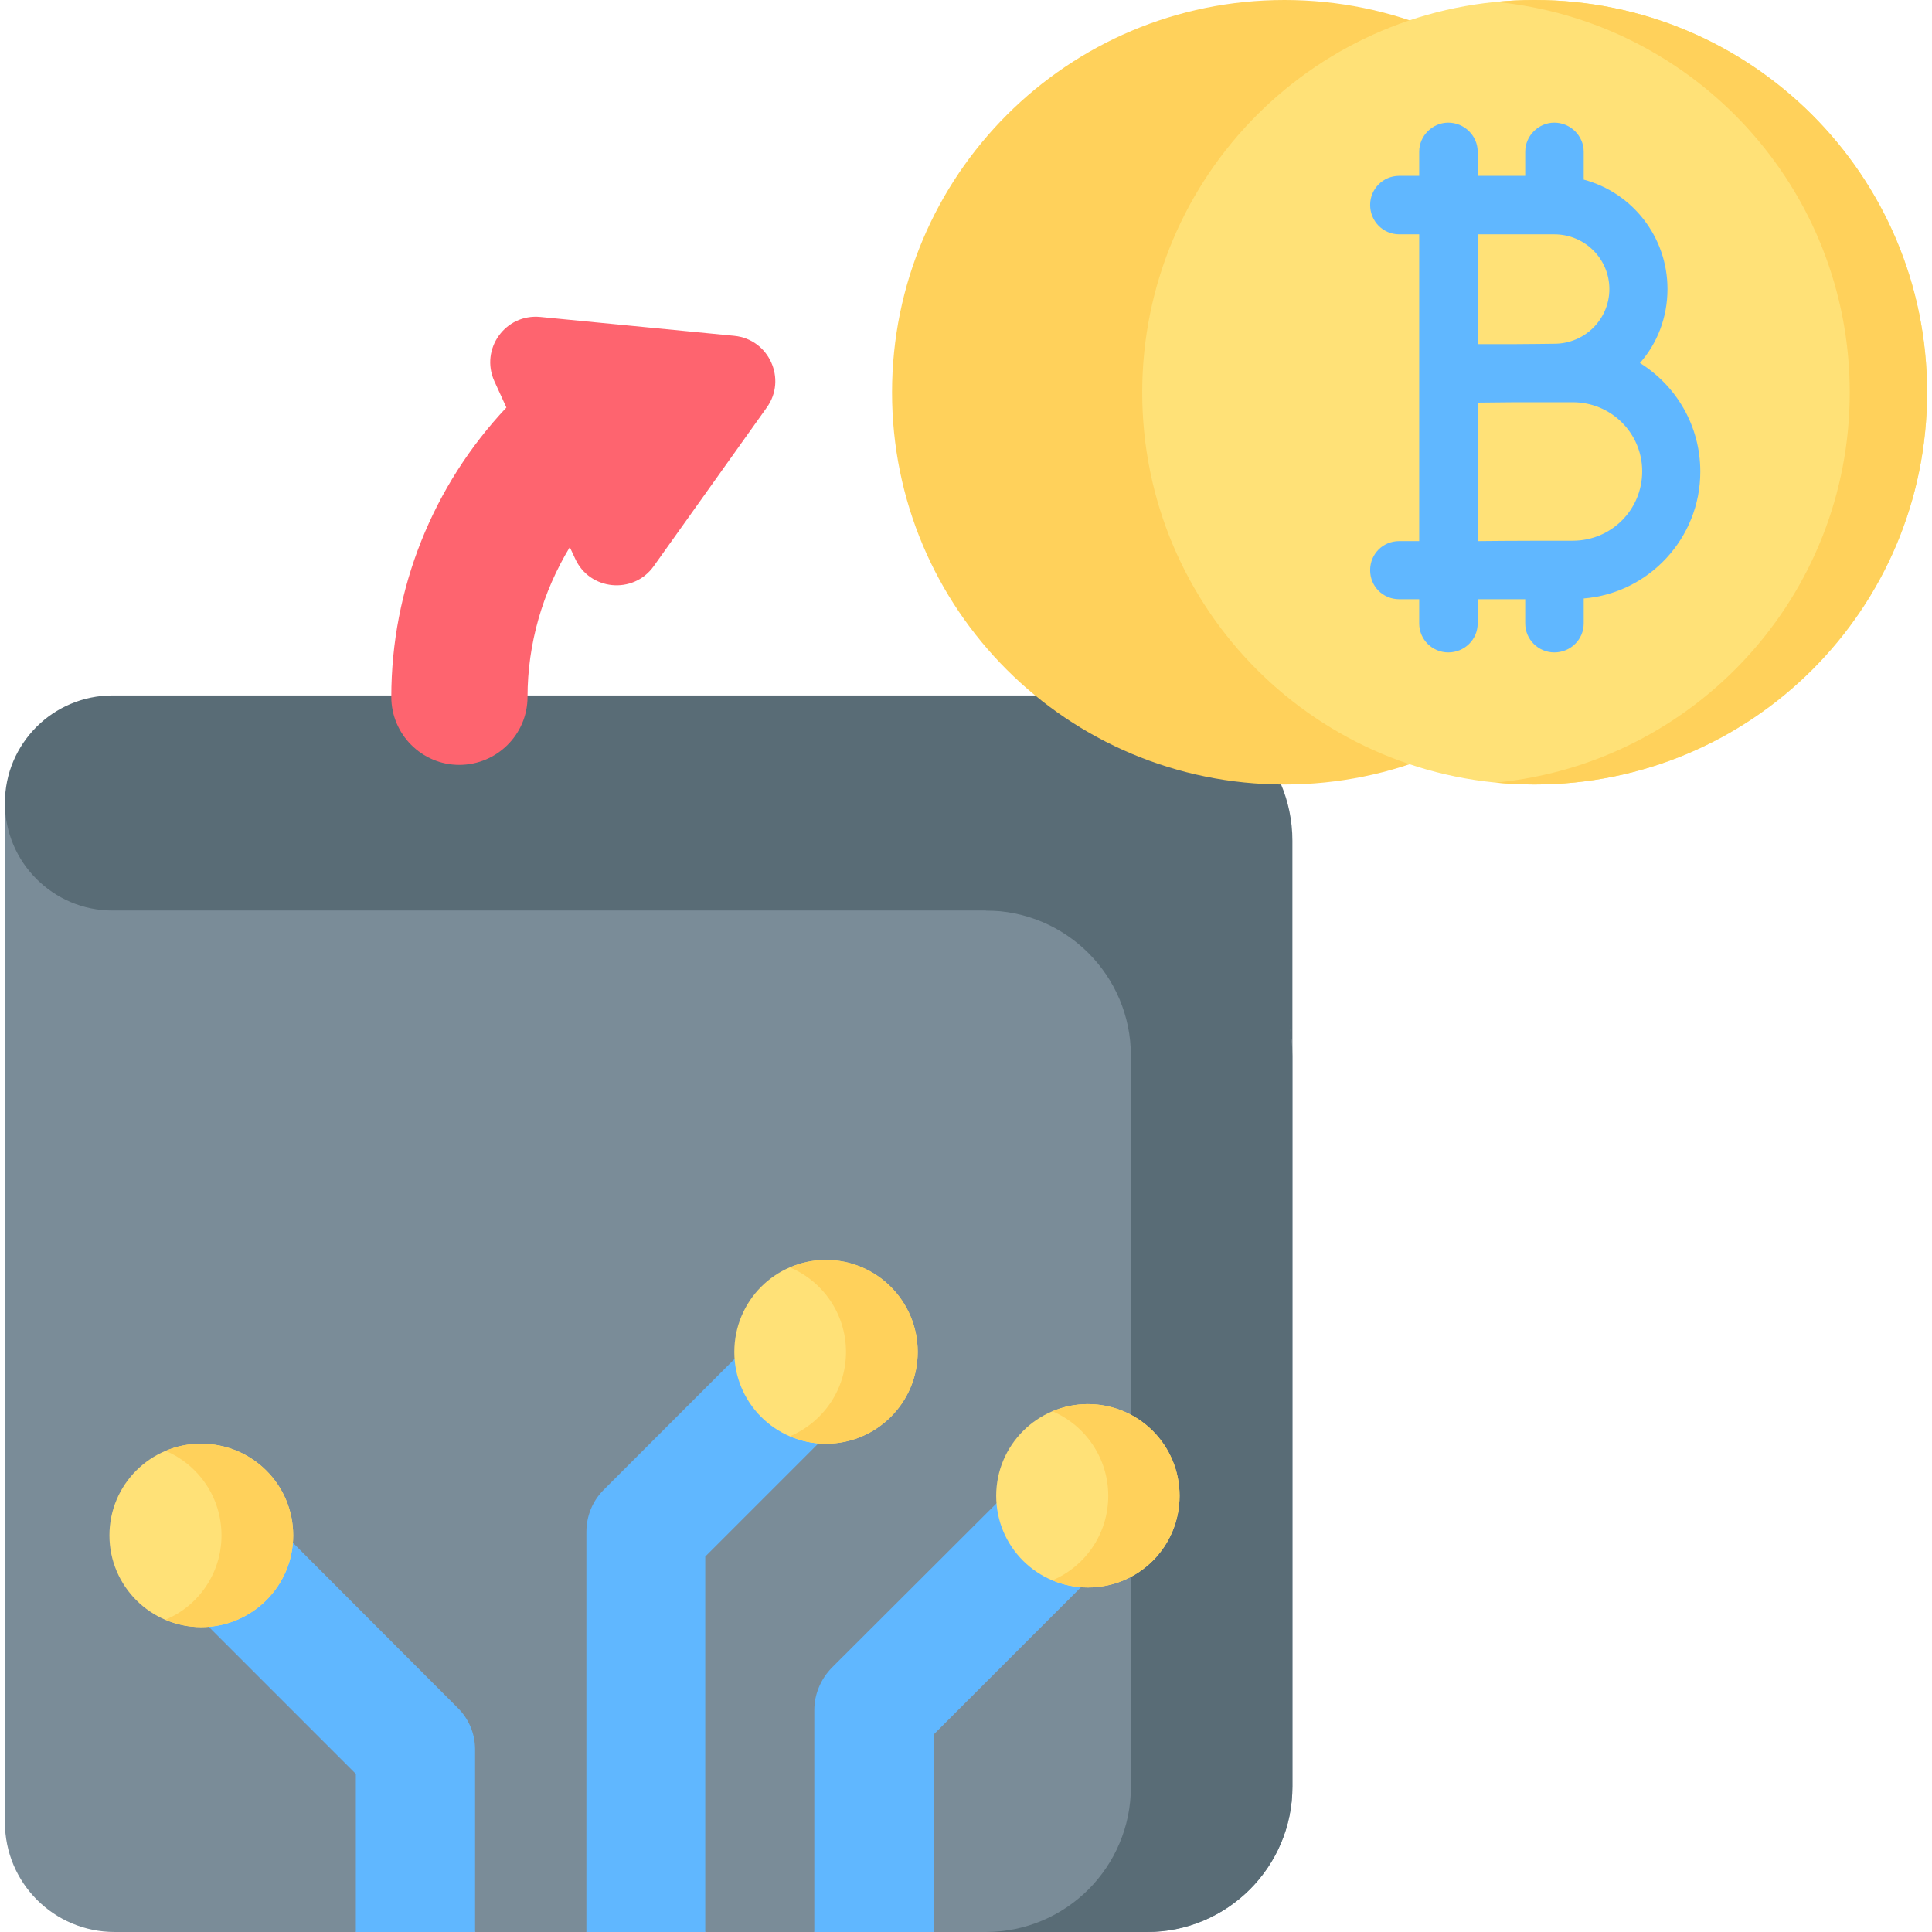 <svg version="1.2" xmlns="http://www.w3.org/2000/svg" viewBox="0 0 512 512" width="70" height="70">
	<title>Centralized Arbitrage Bot Development</title>
	<style>
		.s0 { fill: #7a8c98 } 
		.s1 { fill: #596c76 } 
		.s2 { fill: #60b7ff } 
		.s3 { fill: #ffe177 } 
		.s4 { fill: #ffd15b } 
		.s5 { fill: #fe646f } 
	</style>
	<g>
		<path class="s0" d="m1.3 212.8v270.1c0 16.1 13 29.1 29.1 29.1h63.9l15.8-10.4 15.8 10.4h29.5l15.2-9.2 16.3 9.2h28.9l14.5-18.2 17.1 18.2h56.6c21.2 0 38.5-17.2 38.5-38.5v-193.7c0-21.3-17.3-67-38.5-67h-88.2z"/>
		<path class="s1" d="m342.5 279.8v193.7c0 21.3-17.3 38.5-38.5 38.5h-42.8c21.3 0 38.5-17.2 38.5-38.5v-193.7c0-21.3-17.2-38.5-38.5-38.5l42.8-11.4c21.2 0 38.5 28.6 38.5 49.9z"/>
		<path class="s1" d="m342.5 279.8c0-21.3-17.3-38.5-38.5-38.5h-260.6-13.6c-15.7 0-28.5-12.8-28.5-28.5 0-7.9 3.2-15 8.4-20.2 5.1-5.1 12.3-8.3 20.1-8.3h274.2c21.2 0 38.5 17.2 38.5 38.5 0 0 0 57 0 57z"/>
		<g>
			<path class="s2" d="m299.5 407.6l-52.1 52.1v52.3h-31.6v-58.8c0-4.2 1.7-8.2 4.6-11.2l56.8-56.7c1.7-1.7 3.6-2.9 5.7-3.7 5.6-2 12.1-0.8 16.6 3.7 2.4 2.4 3.9 5.4 4.4 8.6 0.8 4.8-0.7 10-4.4 13.7z"/>
			<path fill-rule="evenodd" class="s3" d="m288.3 420.7c-13.4 0-24.3-10.8-24.3-24.3 0-13.4 10.9-24.3 24.3-24.3 13.5 0 24.3 10.9 24.3 24.3 0 13.5-10.8 24.3-24.3 24.3z"/>
			<path class="s4" d="m312.6 396.4c0 13.4-10.8 24.3-24.3 24.3-3.3 0-6.5-0.7-9.4-1.9 8.7-3.7 14.8-12.3 14.8-22.4 0-10-6.1-18.7-14.8-22.4 2.9-1.2 6.1-1.9 9.4-1.9 13.5 0 24.3 10.9 24.3 24.3z"/>
		</g>
		<g>
			<path class="s2" d="m230 369.4l-43.1 43.1v99.5h-31.5v-106c0-4.2 1.6-8.2 4.6-11.2l47.7-47.7c2.5-2.5 5.6-3.9 8.7-4.4 4.8-0.8 9.9 0.7 13.6 4.4 1.7 1.6 2.9 3.6 3.6 5.6 2.1 5.6 0.9 12.2-3.6 16.7z"/>
			<path fill-rule="evenodd" class="s3" d="m218.9 382.6c-13.5 0-24.3-10.9-24.3-24.3 0-13.5 10.8-24.4 24.3-24.4 13.4 0 24.3 10.9 24.3 24.4 0 13.4-10.9 24.3-24.3 24.3z"/>
			<path class="s4" d="m243.2 358.3c0 13.4-10.9 24.3-24.3 24.3-3.4 0-6.6-0.7-9.5-2 8.7-3.7 14.8-12.3 14.8-22.3 0-10.1-6.1-18.7-14.8-22.4 2.9-1.3 6.1-2 9.5-2 13.4 0 24.3 10.9 24.3 24.3z"/>
		</g>
		<g>
			<path class="s2" d="m125.9 463.6v48.4h-31.6v-41.9l-52.1-52.1c-6.2-6.1-6.2-16.1 0-22.3 6.2-6.1 16.1-6.1 22.3 0l56.7 56.8c3 2.9 4.7 6.9 4.7 11.1z"/>
			<path fill-rule="evenodd" class="s3" d="m53.3 431.2c-13.4 0-24.3-10.9-24.3-24.3 0-13.5 10.9-24.3 24.3-24.3 13.5 0 24.4 10.8 24.4 24.3 0 13.4-10.9 24.3-24.4 24.3z"/>
			<path class="s4" d="m77.7 406.9c0 13.4-10.9 24.3-24.4 24.3-3.3 0-6.5-0.7-9.4-2 8.7-3.6 14.8-12.3 14.8-22.3 0-10.1-6.1-18.7-14.8-22.4 2.9-1.3 6.1-1.9 9.4-1.9 13.5 0 24.4 10.9 24.4 24.3z"/>
		</g>
		<path class="s5" d="m194.6 89l-51.4-5c-9.3-0.9-16 8.5-12.2 17l3.2 7c-19.5 20.7-30.5 48.1-30.5 76.7 0 9.9 8.1 18 18 18 10 0 18.1-8.1 18.1-18 0-14.1 4-27.8 11.2-39.7l1.4 3c3.8 8.5 15.4 9.6 20.8 2.1l30-42.1c5.4-7.5 0.6-18.1-8.6-19z"/>
		<path fill-rule="evenodd" class="s4" d="m340.4 207.9c-57.5 0-104-46.4-104-103.9 0-57.5 46.5-104 104-104 57.5 0 104 46.5 104 104 0 57.5-46.5 103.9-104 103.9z"/>
		<path fill-rule="evenodd" class="s3" d="m406.7 207.9c-57.5 0-104-46.4-104-103.9 0-57.5 46.5-104 104-104 57.5 0 104 46.5 104 104 0 57.5-46.5 103.9-104 103.9z"/>
		<path class="s4" d="m510.7 104c0 57.4-46.6 103.9-104 103.9q-5.2 0-10.3-0.5c52.7-5.1 93.8-49.4 93.8-103.4 0-54-41.1-98.4-93.8-103.5q5.1-0.5 10.3-0.5c57.4 0 104 46.5 104 104z"/>
		<path class="s2" d="m450.6 125c0-12.2-6.4-22.8-16-28.8 4.6-5.2 7.3-12.1 7.3-19.6 0-13.9-9.4-25.6-22.2-29v-7.4c0-4.2-3.5-7.7-7.8-7.7-4.2 0-7.7 3.5-7.7 7.7v6.4h-12.6v-6.4c0-4.2-3.5-7.7-7.8-7.7-4.2 0-7.7 3.5-7.7 7.7v6.4h-5.3c-4.3 0-7.7 3.5-7.7 7.7 0 4.3 3.4 7.8 7.7 7.8h5.3v36.8 0.1 44.4h-5.3c-4.3 0-7.7 3.4-7.7 7.7 0 4.3 3.4 7.7 7.7 7.7h5.3v6.4c0 4.3 3.5 7.7 7.7 7.7 4.3 0 7.8-3.4 7.8-7.7v-6.4c3.7 0 8.3 0 12.6 0v6.4c0 4.3 3.5 7.7 7.7 7.7 4.3 0 7.8-3.4 7.8-7.7v-6.6c17.3-1.4 30.9-16 30.9-33.6zm-24.1-48.4c0 8-6.5 14.5-14.6 14.5-2 0-5.9 0.1-10.2 0.1h-10.1v-29.1h20.3c8.1 0 14.6 6.5 14.6 14.5zm-9.7 66.7c-4.5 0-17 0-25.2 0.1v-36.7c3.1 0 6.7-0.1 10.1-0.1h15.1c10.2 0 18.4 8.2 18.4 18.3 0 10.2-8.2 18.4-18.4 18.4z"/>
	</g>
</svg>